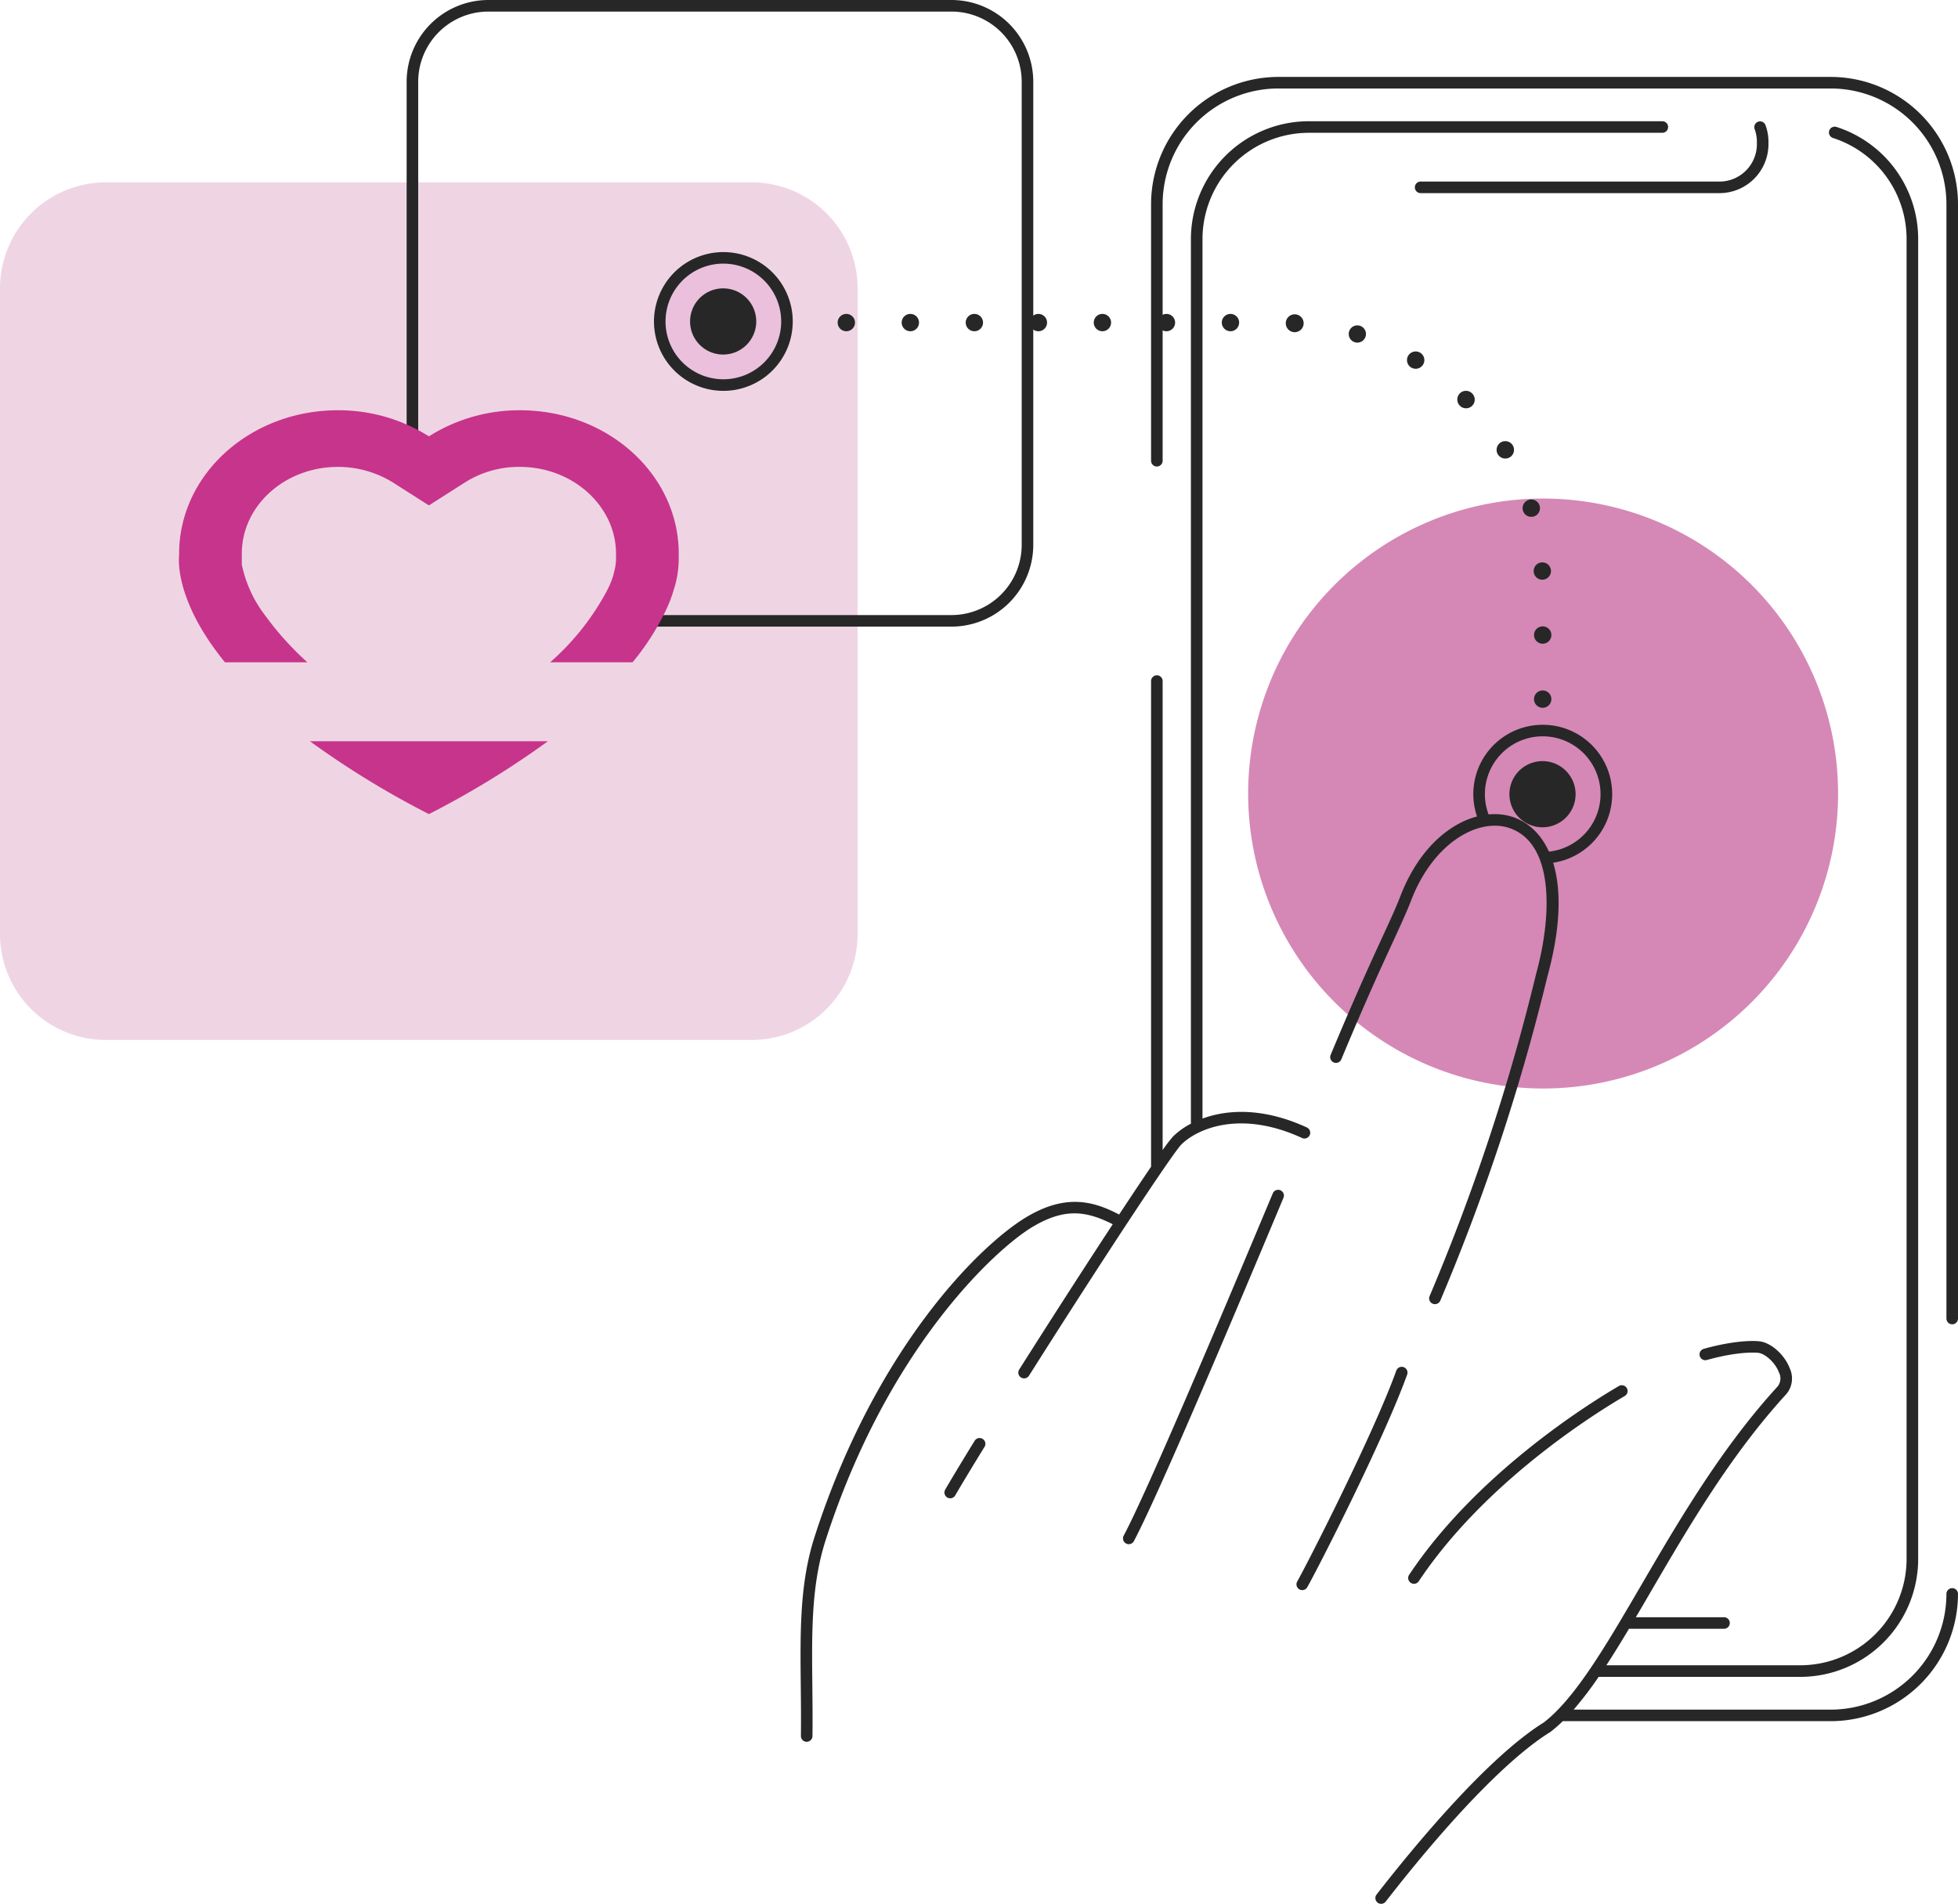 <svg id="Gruppe_5861" data-name="Gruppe 5861" xmlns="http://www.w3.org/2000/svg" xmlns:xlink="http://www.w3.org/1999/xlink" width="454.342" height="441.765" viewBox="0 0 454.342 441.765">
  <defs>
    <clipPath id="clip-path">
      <rect id="Rechteck_2342" data-name="Rechteck 2342" width="454.342" height="441.765" fill="none"/>
    </clipPath>
  </defs>
  <g id="Gruppe_5860" data-name="Gruppe 5860" clip-path="url(#clip-path)">
    <path id="Pfad_12646" data-name="Pfad 12646" d="M24.57,42.311H174.444A24.571,24.571,0,0,1,199,66.884V216.756a24.571,24.571,0,0,1-24.57,24.558H24.57A24.57,24.57,0,0,1,0,216.749V66.884a24.572,24.572,0,0,1,24.57-24.57" fill="#efd5e4"/>
    <path id="Pfad_12647" data-name="Pfad 12647" d="M426.517,184.127a68.445,68.445,0,1,1-68.447-68.443h0a68.443,68.443,0,0,1,68.446,68.442Z" fill="#d588b5"/>
    <path id="Pfad_12648" data-name="Pfad 12648" d="M453,307.288a1.341,1.341,0,0,1-1.342-1.34V47.379a26.88,26.88,0,0,0-26.849-26.848H296.631a26.878,26.878,0,0,0-26.848,26.848v59.529a1.342,1.342,0,1,1-2.684,0V47.379a29.564,29.564,0,0,1,29.532-29.53H424.809a29.566,29.566,0,0,1,29.533,29.53v258.57a1.34,1.34,0,0,1-1.34,1.342h0" fill="#272727"/>
    <path id="Pfad_12649" data-name="Pfad 12649" d="M399.007,44.814H329.65a1.342,1.342,0,0,1,0-2.684h69.357a8.683,8.683,0,0,0,8.669-8.675v-.54a8.522,8.522,0,0,0-.531-2.977,1.343,1.343,0,0,1,2.519-.93,11.248,11.248,0,0,1,.7,3.907v.54a11.372,11.372,0,0,1-11.358,11.359" fill="#272727"/>
    <path id="Pfad_12650" data-name="Pfad 12650" d="M453,368.51a1.342,1.342,0,0,0-1.346,1.338A26.879,26.879,0,0,1,424.809,396.7H365.153a81.975,81.975,0,0,0,5.8-7.6h46.8A27.377,27.377,0,0,0,445.1,361.749V55.478A27.316,27.316,0,0,0,426.157,29.46l-.032-.01a1.343,1.343,0,0,0-.8,2.564,24.635,24.635,0,0,1,17.086,23.464V361.745a24.69,24.69,0,0,1-24.663,24.663H372.744c1.723-2.641,3.467-5.484,5.25-8.466h22.054a1.342,1.342,0,0,0-.008-2.684H379.588q1.722-2.919,3.5-5.978c8.656-14.838,18.465-31.644,31.365-45.738a5.6,5.6,0,0,0,.858-6.016c-1.189-3.168-4.345-5.986-7.03-6.286-2.319-.255-6.935.066-12.935,1.745a1.342,1.342,0,1,0,.723,2.585c7.42-2.074,11.479-1.708,11.915-1.661,1.527.169,3.915,2.157,4.815,4.563a2.98,2.98,0,0,1-.329,3.26c-13.087,14.31-22.977,31.252-31.7,46.2-8.169,14-15.226,26.088-22.533,31.741-13.033,8.1-29.908,28.484-38.808,39.926v0a1.34,1.34,0,0,0,.234,1.881,1.323,1.323,0,0,0,.823.283v-.006a1.335,1.335,0,0,0,1.06-.518c15.208-19.541,28.765-33.509,38.165-39.327.036-.026.075-.051.111-.078a31.751,31.751,0,0,0,2.809-2.456h62.176a29.565,29.565,0,0,0,29.533-29.532A1.342,1.342,0,0,0,453,368.51" fill="#272727"/>
    <path id="Pfad_12651" data-name="Pfad 12651" d="M329.218,366.906c15.218-22.828,40.442-38.675,47.81-42.987a1.344,1.344,0,0,0-1.355-2.321c-7.494,4.386-33.151,20.508-48.688,43.814A1.342,1.342,0,0,0,328.1,367.5v.007a1.34,1.34,0,0,0,1.118-.6" fill="#272727"/>
    <path id="Pfad_12652" data-name="Pfad 12652" d="M331.736,300.739a1.343,1.343,0,0,0,1.231,1.875h.008a1.345,1.345,0,0,0,1.233-.809,486.573,486.573,0,0,0,24.864-75.25c6.365-23.236-.01-34.348-8.1-37-8.168-2.684-20.085,2.891-26.063,18.491-.948,2.463-2.248,5.289-4.048,9.2-2.731,5.929-6.474,14.048-12.1,27.548a1.342,1.342,0,0,0,2.477,1.033c5.607-13.458,9.338-21.548,12.062-27.458,1.822-3.959,3.14-6.816,4.116-9.365,5.189-13.54,15.622-19.228,22.722-16.9,10.558,3.456,10.017,20.338,6.329,33.8a483.865,483.865,0,0,1-24.731,74.835" fill="#272727"/>
    <path id="Pfad_12653" data-name="Pfad 12653" d="M297.132,276.2a1.344,1.344,0,0,0-1.777.675c-12.157,29.015-28.973,68.819-34.612,79.468a1.342,1.342,0,0,0,1.185,1.97h0a1.341,1.341,0,0,0,1.188-.714c5.69-10.746,22.536-50.625,34.716-79.686a1.343,1.343,0,0,0-.7-1.714" fill="#272727"/>
    <path id="Pfad_12654" data-name="Pfad 12654" d="M325.716,317.237a1.341,1.341,0,0,0-1.716.807c-5.3,14.733-20.788,45.078-22.988,48.92h0a1.341,1.341,0,0,0,.5,1.829,1.306,1.306,0,0,0,.662.177,1.345,1.345,0,0,0,1.169-.675c2.3-4.02,17.722-34.174,23.181-49.343a1.341,1.341,0,0,0-.808-1.716" fill="#272727"/>
    <path id="Pfad_12655" data-name="Pfad 12655" d="M302.175,368.971Z" fill="#272727"/>
    <path id="Pfad_12656" data-name="Pfad 12656" d="M302.126,264.058a1.344,1.344,0,1,0,1.121-2.444c-10.2-4.694-18.51-4.157-24.215-2.064V55.478A24.69,24.69,0,0,1,303.69,30.815h82.042a1.342,1.342,0,1,0,0-2.684H303.69a27.378,27.378,0,0,0-27.347,27.347V260.741a17.112,17.112,0,0,0-4.116,2.94,33.274,33.274,0,0,0-2.444,3.186V158.036a1.342,1.342,0,1,0-2.684,0V270.73c-2.069,3.029-4.606,6.829-7.411,11.087-5.718-2.971-12.183-5-21.534.607-10.824,6.494-35.024,30.348-49.124,74.139-3.468,10.767-3.352,21.816-3.216,34.61.039,3.739.081,7.605.031,11.63h0a1.342,1.342,0,0,0,1.325,1.359h.018a1.341,1.341,0,0,0,1.342-1.325c.05-4.058.008-7.938-.031-11.693-.135-12.558-.249-23.408,3.085-33.758,14.372-44.63,39.487-67.583,47.951-72.661,7.448-4.466,12.476-3.788,18.668-.65-6.911,10.532-15.109,23.29-21.7,33.705a1.341,1.341,0,0,0,1.133,2.059v0a1.338,1.338,0,0,0,1.135-.625c16.761-26.5,33.281-51.565,35.35-53.634,3.666-3.665,13.691-8.113,28-1.526" fill="#272727"/>
    <path id="Pfad_12657" data-name="Pfad 12657" d="M228.012,333.877a1.341,1.341,0,0,0-1.845.439c-2.92,4.735-5.219,8.548-6.835,11.33a1.341,1.341,0,0,0,1.16,2.016h0a1.344,1.344,0,0,0,1.162-.668c1.606-2.764,3.893-6.555,6.8-11.271a1.341,1.341,0,0,0-.439-1.845" fill="#272727"/>
    <path id="Pfad_12658" data-name="Pfad 12658" d="M365.606,184.287a7.677,7.677,0,1,1-7.677-7.677,7.677,7.677,0,0,1,7.677,7.677" fill="#272727"/>
    <path id="Pfad_12659" data-name="Pfad 12659" d="M357.977,168.182a16.077,16.077,0,0,0-14.684,22.683l2.775-.416a13.417,13.417,0,1,1,12.414,7.23c.115.746.264,1.726.4,2.664a16.094,16.094,0,0,0-.909-32.164" fill="#272727"/>
    <path id="Pfad_12660" data-name="Pfad 12660" d="M198.394,74.854a2.01,2.01,0,1,1,0-.006Zm14.857,0a2.01,2.01,0,1,1,0-.006v.006m14.856,0a2.01,2.01,0,1,1,0-.006v.006m14.857,0a2.01,2.01,0,1,1,0-.006v.006m14.856,0a2.01,2.01,0,1,1,0-.006v.006m14.856,0a2.01,2.01,0,1,1,0-.006v.006m14.857,0a2.01,2.01,0,1,1,0-.006v.006m12.951-1.919a2.073,2.073,0,1,1-.107,0Zm15.085,2.659h0a2,2,0,1,1-.59-.094,2.271,2.271,0,0,1,.59.094m13.97,6.252v-.012a2.013,2.013,0,1,1-2.765.683,2.046,2.046,0,0,1,1.731-.965,1.945,1.945,0,0,1,1.033.294m12.052,9.436h0a2.012,2.012,0,1,1-2.8,2.893l-.048-.048a2.026,2.026,0,0,1,0-2.845,1.987,1.987,0,0,1,1.423-.59,1.944,1.944,0,0,1,1.423.59m9.435,12.05a2.02,2.02,0,1,1-2.775-.678l.01-.006a1.938,1.938,0,0,1,1.033-.282,2.018,2.018,0,0,1,1.731.966m6.227,13.985a2.014,2.014,0,1,1-2.52-1.327l.01,0a1.764,1.764,0,0,1,.59-.093,2.021,2.021,0,0,1,1.919,1.423m2.644,15.083a2.009,2.009,0,1,1-2.107-1.906h.107a2,2,0,0,1,2,1.906m.094,14.952a2.013,2.013,0,1,1-2.013-2.013,2.013,2.013,0,0,1,2.013,2.013m0,14.869a2.013,2.013,0,1,1-2.013-2.013,2.013,2.013,0,0,1,2.013,2.013" fill="#272727"/>
    <path id="Pfad_12661" data-name="Pfad 12661" d="M182.618,74.59a14.763,14.763,0,1,1-14.763-14.763A14.763,14.763,0,0,1,182.618,74.59" fill="#eac0dc"/>
    <path id="Pfad_12662" data-name="Pfad 12662" d="M167.852,90.694a16.1,16.1,0,1,1,16.1-16.1,16.1,16.1,0,0,1-16.1,16.1m0-29.525A13.42,13.42,0,1,0,181.271,74.59h0a13.435,13.435,0,0,0-13.419-13.42" fill="#272727"/>
    <path id="Pfad_12663" data-name="Pfad 12663" d="M175.481,74.59a7.677,7.677,0,1,1-7.677-7.677,7.677,7.677,0,0,1,7.677,7.677" fill="#272727"/>
    <path id="Pfad_12664" data-name="Pfad 12664" d="M220.809,0H113.321A18.985,18.985,0,0,0,94.358,18.963V112.61a31.224,31.224,0,0,1,2.684-1.992V18.963A16.3,16.3,0,0,1,113.321,2.684H220.809a16.3,16.3,0,0,1,16.269,16.279V126.448A16.3,16.3,0,0,1,220.8,142.719H144.877a28.175,28.175,0,0,1-.96,2.681H220.8a18.988,18.988,0,0,0,18.964-18.951V18.963A18.987,18.987,0,0,0,220.809,0" fill="#272727"/>
    <path id="Pfad_12665" data-name="Pfad 12665" d="M103.222,171.994H71.912A206.181,206.181,0,0,0,99.53,188.9a206.181,206.181,0,0,0,27.618-16.91Z" fill="#c7348b"/>
    <path id="Pfad_12666" data-name="Pfad 12666" d="M157.5,128.495c0-18.387-16.467-33.3-36.849-33.3a39.279,39.279,0,0,0-21.12,6.055,39.281,39.281,0,0,0-21.118-6.055c-20.382,0-36.849,14.917-36.849,33.3v.369s-1.477,9.969,10.634,24.812H71.322a69.621,69.621,0,0,1-9.674-10.708,29.1,29.1,0,0,1-5.538-11.963v-2.654c.074-11.077,10.043-20.012,22.3-20.012a24.211,24.211,0,0,1,12.772,3.619l8.344,5.317,8.344-5.317a23.382,23.382,0,0,1,12.775-3.618c12.258,0,22.3,9.083,22.3,20.16v1.4a13.126,13.126,0,0,1-.591,3.323v.148a20.1,20.1,0,0,1-1.4,3.471l-.074.148-.074.148a59.115,59.115,0,0,1-13.144,16.541h19.126a58.567,58.567,0,0,0,7.311-11.224,32.314,32.314,0,0,0,2.289-5.76,23.3,23.3,0,0,0,1.108-7.089V128.5" fill="#c7348b"/>
  </g>
</svg>
